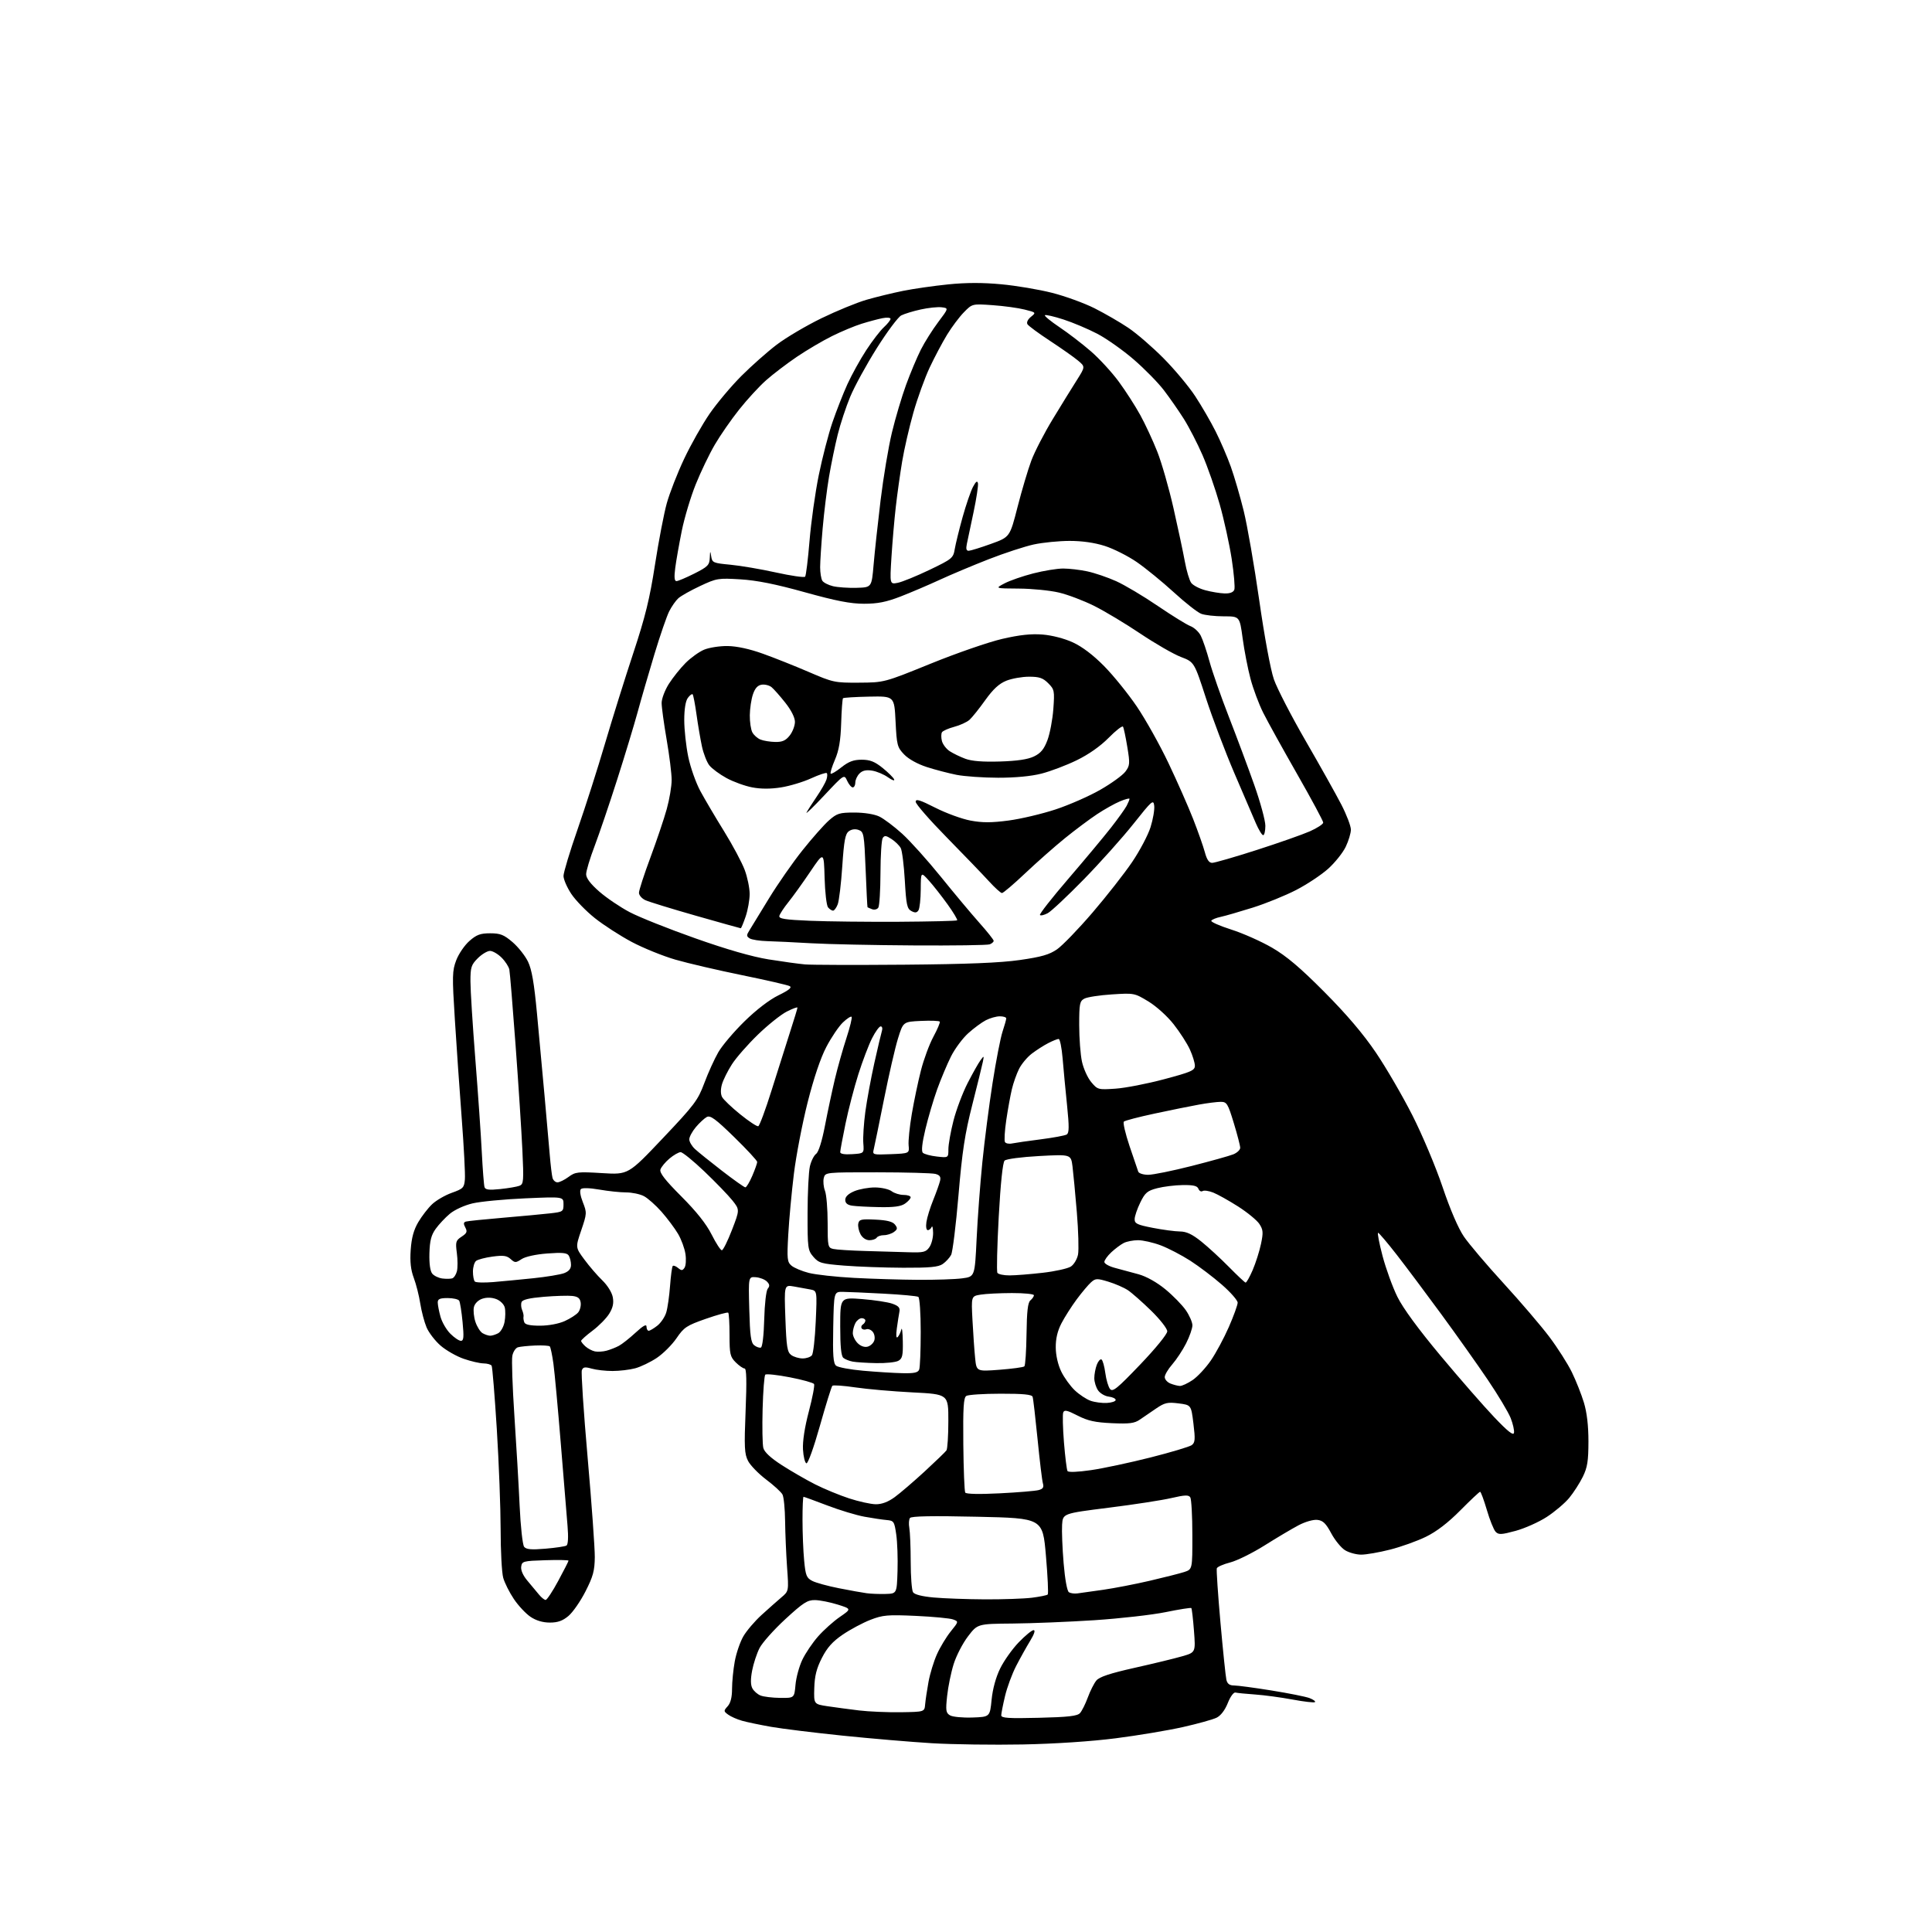 <?xml version="1.0" encoding="UTF-8" standalone="no"?>
<svg 
  version="1.1" 
  xmlns="http://www.w3.org/2000/svg" 
  xmlns:xlink="http://www.w3.org/1999/xlink" 
  xmlns:svg="http://www.w3.org/2000/svg"
  xmlns:rdf="http://www.w3.org/1999/02/22-rdf-syntax-ns#"
  xmlns:cc="http://creativecommons.org/ns#"
  xmlns:dc="http://purl.org/dc/elements/1.1/"
  viewBox="0 0 768 768"
  width="768"
  height="768"
>
<style>svg {background-color: white; }</style>"
<path stroke="none" fill="black" fill-rule="evenodd" d="M406.57,693.45C394.98,693.67 378.75,693.45 370.50,692.96C362.25,692.46 346.27,691.11 335.00,689.95C323.73,688.79 310.90,687.21 306.50,686.44C302.10,685.66 296.90,684.58 294.95,684.02C293.00,683.47 290.53,682.38 289.47,681.60C287.62,680.25 287.61,680.09 289.26,678.26C290.42,676.98 291.00,674.69 291.00,671.35C291.00,668.61 291.48,663.70 292.08,660.43C292.67,657.17 294.21,652.68 295.49,650.47C296.78,648.25 300.04,644.42 302.74,641.97C305.44,639.51 308.98,636.38 310.60,635.00C313.56,632.50 313.56,632.50 312.87,623.00C312.50,617.77 312.15,609.53 312.09,604.68C312.04,599.84 311.57,595.07 311.05,594.09C310.53,593.11 307.61,590.43 304.56,588.14C301.52,585.84 298.28,582.51 297.37,580.75C295.93,577.97 295.80,575.32 296.39,560.77C296.87,548.98 296.75,544.00 295.99,544.00C295.40,544.00 293.80,542.90 292.45,541.55C290.24,539.33 290.00,538.27 290.00,530.71C290.00,526.10 289.77,522.10 289.49,521.82C289.21,521.54 285.20,522.64 280.58,524.25C272.95,526.92 271.89,527.62 268.94,531.94C267.16,534.56 263.63,538.08 261.10,539.78C258.57,541.47 254.70,543.33 252.50,543.92C250.30,544.51 246.25,544.99 243.49,544.99C240.74,545.00 237.00,544.57 235.19,544.05C232.52,543.29 231.78,543.41 231.29,544.69C230.96,545.56 231.99,561.17 233.59,579.38C235.19,597.60 236.47,615.42 236.44,619.00C236.38,624.43 235.77,626.67 232.74,632.61C230.75,636.53 227.70,640.91 225.98,642.36C223.66,644.31 221.73,645.00 218.57,645.00C215.78,645.00 213.11,644.21 210.90,642.72C209.03,641.47 206.05,638.29 204.28,635.65C202.50,633.01 200.59,629.20 200.03,627.18C199.47,625.15 199.01,616.52 199.01,607.99C199.00,599.45 198.32,581.51 197.49,568.12C196.65,554.73 195.73,543.37 195.43,542.88C195.13,542.40 193.67,541.99 192.19,541.97C190.71,541.95 187.17,541.13 184.32,540.14C181.47,539.16 177.35,536.81 175.17,534.93C172.98,533.04 170.47,529.77 169.57,527.67C168.68,525.56 167.55,521.28 167.06,518.17C166.58,515.05 165.42,510.48 164.49,508.00C163.28,504.79 162.93,501.59 163.26,496.82C163.59,492.07 164.46,488.90 166.27,485.82C167.67,483.45 170.14,480.24 171.76,478.71C173.38,477.17 176.91,475.12 179.60,474.16C184.12,472.55 184.52,472.14 184.80,468.80C184.97,466.81 184.41,456.03 183.56,444.84C182.71,433.65 181.47,415.90 180.82,405.40C179.71,387.83 179.76,385.92 181.37,381.69C182.34,379.16 184.69,375.72 186.60,374.05C189.43,371.56 190.95,371.00 194.85,371.00C198.88,371.00 200.29,371.56 203.73,374.50C205.98,376.43 208.75,379.92 209.88,382.25C211.40,385.39 212.33,390.80 213.47,403.00C214.32,412.07 215.67,426.70 216.46,435.50C217.26,444.30 218.19,454.88 218.53,459.00C218.87,463.12 219.37,467.29 219.64,468.25C219.91,469.21 220.80,470.00 221.61,470.00C222.42,470.00 224.39,469.03 226.00,467.85C228.69,465.85 229.68,465.74 239.33,466.33C249.74,466.97 249.74,466.97 263.48,452.47C276.12,439.13 277.43,437.38 279.99,430.51C281.52,426.41 284.02,420.91 285.54,418.28C287.05,415.65 291.74,410.12 295.95,406.00C300.64,401.40 305.87,397.39 309.47,395.64C313.62,393.61 314.92,392.54 313.92,392.00C313.14,391.57 304.62,389.62 295.00,387.65C285.38,385.69 273.45,382.91 268.50,381.48C263.55,380.05 255.74,376.88 251.15,374.45C246.56,372.01 239.96,367.75 236.48,364.98C233.00,362.22 228.77,357.86 227.08,355.31C225.39,352.75 224.00,349.55 224.00,348.20C224.00,346.85 226.52,338.49 229.61,329.63C232.70,320.76 237.61,305.40 240.52,295.50C243.44,285.60 248.50,269.40 251.78,259.50C256.51,245.20 258.28,238.00 260.37,224.46C261.82,215.09 263.93,204.12 265.05,200.08C266.17,196.04 269.27,188.09 271.95,182.41C274.63,176.73 279.21,168.63 282.13,164.40C285.06,160.17 290.72,153.44 294.73,149.43C298.73,145.43 305.04,139.84 308.75,137.02C312.46,134.20 320.45,129.48 326.50,126.53C332.55,123.59 340.65,120.26 344.50,119.15C348.35,118.04 354.88,116.45 359.00,115.62C363.12,114.79 371.18,113.63 376.90,113.05C384.06,112.32 390.65,112.31 398.06,113.01C403.98,113.56 413.06,115.09 418.23,116.41C423.41,117.72 430.98,120.48 435.07,122.53C439.16,124.59 445.20,128.08 448.50,130.30C451.80,132.51 458.11,137.96 462.52,142.41C466.93,146.86 472.61,153.66 475.14,157.53C477.68,161.40 481.33,167.70 483.25,171.53C485.18,175.36 487.88,181.65 489.26,185.50C490.64,189.35 492.94,197.22 494.37,203.00C495.80,208.78 498.58,224.75 500.55,238.50C502.63,253.07 505.07,266.23 506.39,270.05C507.64,273.65 513.33,284.67 519.04,294.55C524.75,304.42 531.13,315.81 533.21,319.85C535.30,323.90 537.00,328.37 537.00,329.79C537.00,331.21 536.06,334.30 534.92,336.66C533.78,339.02 530.65,342.93 527.96,345.35C525.27,347.76 519.57,351.55 515.29,353.76C511.00,355.98 503.23,359.14 498.00,360.79C492.77,362.43 487.04,364.09 485.26,364.47C483.48,364.84 481.79,365.53 481.51,365.99C481.22,366.45 484.79,368.03 489.43,369.51C494.08,370.99 501.39,374.24 505.69,376.74C511.47,380.10 516.88,384.69 526.52,394.39C535.39,403.32 541.92,411.00 546.97,418.46C551.05,424.49 557.59,435.74 561.50,443.46C565.41,451.18 570.79,463.97 573.45,471.87C576.43,480.72 579.68,488.27 581.90,491.53C583.88,494.44 590.99,502.83 597.71,510.16C604.43,517.50 612.60,527.06 615.88,531.41C619.15,535.76 623.18,542.08 624.83,545.46C626.48,548.84 628.64,554.29 629.63,557.56C630.82,561.49 631.43,566.71 631.43,573.00C631.42,580.77 631.02,583.32 629.20,587.03C627.98,589.52 625.55,593.30 623.80,595.43C622.05,597.55 618.01,600.97 614.83,603.03C611.66,605.08 606.10,607.56 602.48,608.54C596.81,610.08 595.71,610.13 594.54,608.91C593.79,608.14 592.22,604.24 591.05,600.25C589.87,596.26 588.67,593.00 588.37,593.00C588.07,593.00 584.54,596.33 580.51,600.39C575.63,605.32 571.08,608.81 566.85,610.88C563.36,612.59 556.94,614.89 552.59,615.99C548.24,617.10 543.06,618.00 541.09,617.99C539.12,617.99 536.23,617.20 534.68,616.24C533.13,615.29 530.65,612.25 529.18,609.50C527.07,605.56 525.90,604.43 523.69,604.18C522.08,603.99 518.87,604.91 516.19,606.32C513.61,607.68 507.56,611.27 502.74,614.30C497.92,617.34 491.75,620.39 489.03,621.09C486.31,621.79 483.91,622.84 483.70,623.43C483.50,624.02 484.15,633.73 485.15,645.00C486.16,656.27 487.22,666.51 487.51,667.75C487.88,669.34 488.77,670.00 490.54,670.00C491.91,670.00 498.61,670.89 505.42,671.99C512.23,673.08 519.03,674.44 520.54,675.01C522.04,675.59 523.03,676.30 522.73,676.61C522.43,676.91 518.43,676.46 513.84,675.60C509.25,674.75 502.55,673.84 498.94,673.59C495.33,673.34 491.81,672.99 491.11,672.81C490.39,672.64 489.06,674.45 488.06,677.00C486.95,679.79 485.27,682.00 483.64,682.80C482.19,683.52 476.16,685.20 470.25,686.53C464.34,687.86 452.33,689.87 443.57,690.99C433.81,692.24 419.49,693.19 406.57,693.45zM386.50,682.74C393.50,682.50 393.50,682.50 394.18,675.66C394.60,671.39 395.87,666.73 397.58,663.25C399.08,660.18 402.40,655.50 404.97,652.84C407.53,650.18 410.19,648.00 410.87,648.00C411.65,648.00 411.13,649.60 409.51,652.25C408.08,654.59 405.57,659.08 403.94,662.24C402.31,665.40 400.32,670.80 399.51,674.24C398.69,677.68 398.02,681.11 398.01,681.86C398.00,682.96 400.84,683.15 412.97,682.85C424.62,682.57 428.24,682.16 429.31,680.99C430.06,680.17 431.46,677.37 432.42,674.77C433.37,672.16 434.91,669.13 435.83,668.02C437.04,666.57 441.25,665.18 451.00,662.99C458.43,661.33 466.93,659.27 469.89,658.41C475.28,656.86 475.28,656.86 474.62,648.24C474.26,643.50 473.78,639.45 473.57,639.23C473.35,639.02 468.75,639.74 463.34,640.85C457.93,641.95 445.18,643.39 435.00,644.06C424.82,644.72 410.22,645.31 402.55,645.38C388.59,645.50 388.59,645.50 384.78,650.50C382.68,653.25 380.12,658.21 379.09,661.52C378.05,664.83 376.89,670.51 376.50,674.16C375.87,679.99 376.01,680.91 377.65,681.88C378.67,682.49 382.65,682.87 386.50,682.74zM358.00,680.64C367.50,680.50 367.50,680.50 367.76,677.50C367.90,675.85 368.50,671.84 369.09,668.60C369.68,665.35 371.19,660.40 372.45,657.60C373.70,654.79 376.17,650.72 377.92,648.54C381.11,644.59 381.11,644.59 378.85,643.75C377.61,643.29 370.95,642.66 364.05,642.34C352.80,641.83 350.93,642.00 346.00,643.91C342.98,645.08 338.04,647.72 335.02,649.77C330.95,652.54 328.82,654.93 326.71,659.06C324.58,663.23 323.83,666.23 323.69,671.03C323.50,677.43 323.50,677.43 329.00,678.26C332.02,678.71 337.65,679.46 341.50,679.93C345.35,680.39 352.77,680.71 358.00,680.64zM310.13,674.94C315.75,675.00 315.75,675.00 316.22,669.75C316.47,666.86 317.70,662.38 318.94,659.78C320.17,657.19 322.99,653.02 325.20,650.51C327.41,648.00 331.30,644.51 333.85,642.76C338.49,639.57 338.49,639.57 332.99,637.84C329.97,636.90 325.92,636.09 323.99,636.06C320.97,636.01 319.32,637.07 312.20,643.62C307.65,647.81 303.03,652.99 301.93,655.13C300.84,657.28 299.51,661.31 298.98,664.10C298.33,667.53 298.36,669.81 299.08,671.14C299.66,672.23 301.11,673.51 302.32,673.99C303.52,674.48 307.03,674.90 310.13,674.94zM216.90,636.00C217.41,636.00 219.67,632.59 221.91,628.42C224.16,624.26 226.00,620.64 226.00,620.39C226.00,620.13 221.84,620.05 216.75,620.21C207.98,620.49 207.48,620.62 207.18,622.78C206.98,624.19 207.94,626.35 209.68,628.39C211.23,630.22 213.28,632.68 214.24,633.86C215.20,635.04 216.40,636.00 216.90,636.00zM391.50,635.77C398.65,635.80 407.07,635.51 410.22,635.12C413.36,634.72 416.18,634.15 416.49,633.84C416.80,633.53 416.48,626.58 415.77,618.39C414.49,603.50 414.49,603.50 388.50,602.93C370.50,602.53 362.26,602.68 361.72,603.43C361.30,604.02 361.18,605.79 361.47,607.38C361.76,608.96 362.01,615.03 362.02,620.88C362.02,626.72 362.44,632.14 362.94,632.93C363.51,633.84 366.51,634.61 371.17,635.03C375.20,635.40 384.35,635.73 391.50,635.77zM352.00,633.62C356.50,633.50 356.50,633.50 356.78,624.50C356.94,619.55 356.71,613.02 356.27,610.00C355.53,604.82 355.31,604.49 352.49,604.24C350.85,604.10 346.87,603.51 343.65,602.92C340.44,602.34 333.76,600.32 328.82,598.43C323.87,596.54 319.64,595.00 319.41,595.00C319.19,595.00 319.00,599.16 319.01,604.25C319.01,609.34 319.30,616.56 319.66,620.30C320.22,626.30 320.60,627.26 322.90,628.44C324.33,629.18 329.10,630.49 333.50,631.35C337.90,632.22 342.85,633.11 344.50,633.33C346.15,633.56 349.52,633.69 352.00,633.62zM428.31,633.40C429.52,633.24 434.10,632.60 438.50,631.97C442.90,631.34 451.23,629.73 457.00,628.39C462.77,627.05 468.96,625.48 470.75,624.90C474.00,623.84 474.00,623.84 473.98,610.17C473.98,602.65 473.60,595.93 473.16,595.22C472.51,594.20 471.03,594.25 465.63,595.50C461.94,596.36 450.73,598.09 440.71,599.34C422.50,601.63 422.50,601.63 422.20,606.12C422.04,608.58 422.31,615.46 422.81,621.41C423.35,627.85 424.20,632.51 424.92,632.95C425.59,633.36 427.11,633.57 428.31,633.40zM216.81,615.63C220.86,615.29 224.63,614.73 225.19,614.38C225.82,613.99 225.98,611.05 225.61,606.63C225.28,602.71 224.08,588.02 222.94,574.00C221.80,559.98 220.48,545.64 220.00,542.14C219.52,538.65 218.86,535.53 218.55,535.22C218.23,534.90 215.62,534.74 212.74,534.86C209.86,534.98 206.77,535.30 205.87,535.57C204.97,535.84 203.98,537.36 203.66,538.95C203.34,540.54 203.71,551.21 204.47,562.67C205.24,574.13 206.18,590.25 206.56,598.50C206.94,606.86 207.74,614.11 208.35,614.88C209.20,615.93 211.18,616.11 216.81,615.63zM348.10,597.96C350.52,597.99 352.98,597.07 355.61,595.17C357.76,593.61 363.11,589.02 367.51,584.98C371.90,580.93 375.83,577.14 376.23,576.56C376.64,575.98 376.98,570.71 376.98,564.86C377.00,554.22 377.00,554.22 362.75,553.50C354.91,553.10 344.68,552.21 340.00,551.51C335.32,550.82 331.22,550.53 330.87,550.87C330.52,551.22 328.30,558.37 325.93,566.77C323.48,575.46 321.16,581.89 320.56,581.69C319.98,581.50 319.36,579.03 319.20,576.20C319.01,572.95 319.87,567.36 321.53,561.06C322.98,555.57 323.91,550.67 323.60,550.17C323.29,549.67 318.97,548.46 313.98,547.50C309.00,546.53 304.61,546.06 304.21,546.45C303.82,546.84 303.34,552.99 303.15,560.11C302.96,567.23 303.08,574.19 303.43,575.57C303.85,577.23 306.32,579.53 310.78,582.41C314.48,584.79 320.43,588.23 324.00,590.04C327.57,591.85 333.65,594.36 337.50,595.62C341.35,596.88 346.12,597.93 348.10,597.96zM397.40,593.62C404.60,593.26 411.55,592.68 412.83,592.34C414.63,591.87 415.02,591.24 414.56,589.61C414.23,588.45 413.28,580.52 412.44,572.00C411.59,563.48 410.72,555.94 410.48,555.25C410.18,554.34 406.73,554.00 397.78,554.02C391.03,554.02 384.88,554.42 384.13,554.90C383.03,555.59 382.79,559.50 382.93,574.07C383.03,584.13 383.38,592.80 383.70,593.33C384.07,593.92 389.34,594.03 397.40,593.62zM433.71,584.40C438.55,583.70 449.17,581.43 457.32,579.37C465.46,577.31 472.85,575.10 473.72,574.46C475.08,573.47 475.18,572.21 474.41,565.90C473.50,558.50 473.50,558.50 468.50,557.87C464.16,557.32 462.99,557.58 459.62,559.87C457.48,561.32 454.56,563.31 453.12,564.31C450.96,565.80 448.99,566.05 442.00,565.74C435.27,565.43 432.43,564.80 428.34,562.71C424.20,560.58 423.08,560.34 422.65,561.48C422.35,562.25 422.48,567.60 422.94,573.36C423.41,579.13 424.04,584.25 424.35,584.76C424.70,585.32 428.43,585.17 433.71,584.40zM601.83,569.57C602.02,568.64 601.42,566.00 600.51,563.69C599.60,561.39 595.51,554.55 591.42,548.50C587.33,542.45 579.04,530.75 572.99,522.50C566.95,514.25 558.96,503.59 555.25,498.81C551.54,494.04 548.19,490.10 547.82,490.06C547.45,490.03 548.24,494.16 549.58,499.25C550.93,504.34 553.58,511.65 555.48,515.50C557.71,520.02 563.80,528.33 572.71,539.00C580.29,548.08 589.87,559.04 594.00,563.38C599.41,569.06 601.59,570.78 601.83,569.57zM440.00,557.69C441.93,557.59 443.50,557.05 443.50,556.50C443.50,555.95 442.27,555.36 440.76,555.18C439.25,555.01 437.34,553.90 436.51,552.71C435.68,551.53 435.00,549.33 435.00,547.84C435.00,546.35 435.45,543.95 436.00,542.50C436.55,541.06 437.39,540.12 437.87,540.42C438.34,540.71 439.03,543.14 439.38,545.80C439.73,548.47 440.58,551.33 441.26,552.16C442.32,553.44 444.08,552.01 453.25,542.42C459.40,535.99 464.00,530.34 464.00,529.22C464.00,528.14 461.14,524.48 457.60,521.02C454.07,517.58 449.91,513.91 448.35,512.87C446.78,511.83 443.28,510.31 440.58,509.49C436.05,508.12 435.49,508.15 433.69,509.75C432.62,510.71 430.05,513.76 428.00,516.52C425.95,519.29 423.23,523.56 421.95,526.02C420.37,529.07 419.64,532.15 419.68,535.65C419.70,538.77 420.56,542.52 421.85,545.19C423.02,547.61 425.45,550.97 427.24,552.67C429.03,554.37 431.85,556.23 433.50,556.82C435.15,557.41 438.07,557.80 440.00,557.69zM469.02,550.94C469.85,550.97 472.13,549.91 474.09,548.59C476.04,547.26 479.29,543.77 481.32,540.83C483.34,537.89 486.57,531.89 488.49,527.49C490.41,523.10 491.98,518.75 491.99,517.83C491.99,516.92 489.19,513.71 485.75,510.71C482.31,507.70 476.64,503.40 473.15,501.15C469.65,498.91 464.35,496.15 461.36,495.03C458.37,493.91 454.34,493.00 452.40,493.00C450.46,493.00 447.89,493.50 446.68,494.12C445.48,494.74 443.26,496.40 441.75,497.81C440.24,499.22 439.00,500.95 439.00,501.65C439.00,502.35 440.91,503.41 443.25,504.02C445.59,504.62 449.81,505.76 452.62,506.55C455.75,507.42 459.89,509.75 463.26,512.52C466.28,515.01 469.94,518.75 471.38,520.83C472.82,522.91 474.00,525.61 474.00,526.84C474.00,528.06 472.88,531.28 471.50,534.00C470.13,536.71 467.65,540.46 466.00,542.35C464.35,544.23 463.00,546.51 463.00,547.41C463.00,548.32 464.01,549.47 465.25,549.97C466.49,550.47 468.18,550.90 469.02,550.94zM358.64,545.86C363.41,545.97 364.92,545.65 365.39,544.42C365.73,543.55 366.00,536.82 366.00,529.48C366.00,522.01 365.58,515.86 365.04,515.52C364.51,515.20 358.32,514.62 351.29,514.25C344.26,513.87 336.93,513.55 335.00,513.53C331.50,513.50 331.50,513.50 331.22,527.61C331.00,538.80 331.24,541.95 332.36,542.89C333.14,543.53 337.99,544.44 343.14,544.89C348.29,545.35 355.26,545.79 358.64,545.86zM397.33,544.50C402.38,544.11 406.82,543.51 407.20,543.15C407.59,542.79 407.97,537.00 408.06,530.28C408.18,521.22 408.58,517.77 409.61,516.91C410.37,516.27 411.00,515.36 411.00,514.88C411.00,514.39 407.06,514.00 402.25,514.01C397.44,514.02 391.83,514.30 389.79,514.64C386.07,515.25 386.07,515.25 386.58,524.88C386.86,530.17 387.33,536.91 387.63,539.85C388.17,545.20 388.17,545.20 397.33,544.50zM348.32,541.86C344.57,541.79 340.38,541.52 339.00,541.27C337.62,541.02 335.94,540.35 335.25,539.78C334.38,539.07 334.00,535.24 334.00,527.24C334.00,515.72 334.00,515.72 342.75,516.41C347.56,516.79 352.95,517.61 354.72,518.24C357.20,519.12 357.85,519.86 357.53,521.44C357.31,522.57 356.85,525.52 356.51,528.00C356.12,530.87 356.24,532.14 356.85,531.50C357.38,530.95 358.02,529.60 358.29,528.50C358.55,527.40 358.82,529.52 358.88,533.21C358.98,538.90 358.70,540.09 357.07,540.96C356.00,541.53 352.06,541.94 348.32,541.86zM319.07,540.00C320.55,540.00 322.20,539.44 322.75,538.75C323.29,538.06 323.98,532.01 324.27,525.31C324.81,513.12 324.81,513.12 322.15,512.59C320.69,512.30 317.75,511.77 315.61,511.40C311.72,510.73 311.72,510.73 312.20,524.01C312.62,535.44 312.94,537.48 314.53,538.65C315.55,539.39 317.59,540.00 319.07,540.00zM241.11,536.92C242.55,536.53 244.75,535.67 246.00,535.00C247.26,534.33 250.25,531.97 252.64,529.76C255.69,526.95 257.00,526.23 257.00,527.37C257.00,528.27 257.39,529.00 257.87,529.00C258.34,529.00 259.88,528.09 261.29,526.98C262.70,525.88 264.30,523.51 264.84,521.73C265.38,519.96 266.06,515.18 266.36,511.13C266.66,507.08 267.14,503.53 267.43,503.24C267.72,502.95 268.67,503.31 269.55,504.04C270.89,505.15 271.31,505.14 272.11,503.94C272.64,503.15 272.81,500.70 272.48,498.50C272.16,496.30 270.84,492.70 269.55,490.50C268.26,488.30 265.30,484.35 262.99,481.72C260.67,479.09 257.49,476.27 255.94,475.47C254.38,474.66 251.20,474.00 248.88,474.00C246.56,474.00 241.78,473.50 238.25,472.88C234.37,472.21 231.47,472.13 230.92,472.68C230.36,473.24 230.67,475.30 231.69,477.90C233.33,482.07 233.31,482.41 231.06,489.04C228.73,495.87 228.73,495.87 232.29,500.68C234.24,503.33 237.45,507.05 239.41,508.94C241.46,510.91 243.24,513.76 243.59,515.65C244.04,518.01 243.64,519.85 242.17,522.23C241.04,524.05 238.07,527.07 235.56,528.95C233.05,530.83 231.00,532.67 231.00,533.03C231.00,533.39 231.79,534.39 232.75,535.24C233.71,536.10 235.40,536.98 236.50,537.21C237.60,537.43 239.67,537.31 241.11,536.92zM302.46,535.68C303.07,535.48 303.62,530.86 303.79,524.48C303.95,518.32 304.56,513.03 305.20,512.26C306.05,511.23 305.96,510.54 304.84,509.41C304.02,508.59 302.04,507.83 300.43,507.71C297.50,507.50 297.50,507.50 297.85,520.50C298.13,530.99 298.50,533.74 299.81,534.76C300.69,535.46 301.89,535.87 302.46,535.68zM344.89,535.32C346.02,535.02 347.21,533.91 347.55,532.84C347.89,531.78 347.61,530.23 346.92,529.41C346.24,528.58 345.09,528.13 344.37,528.41C343.65,528.69 342.82,528.51 342.52,528.03C342.21,527.54 342.42,526.86 342.98,526.51C343.54,526.16 344.00,525.46 344.00,524.94C344.00,524.42 343.34,524.00 342.54,524.00C341.73,524.00 340.60,524.87 340.04,525.93C339.47,527.00 339.00,528.80 339.00,529.93C339.00,531.07 339.87,532.87 340.93,533.93C342.11,535.11 343.64,535.64 344.89,535.32zM183.22,533.00C184.33,533.00 184.46,531.55 183.88,525.54C183.49,521.44 182.88,517.62 182.53,517.04C182.17,516.47 180.11,516.00 177.94,516.00C174.85,516.00 174.00,516.38 174.01,517.75C174.01,518.71 174.50,521.26 175.10,523.42C175.70,525.58 177.46,528.62 179.02,530.17C180.57,531.73 182.46,533.00 183.22,533.00zM194.82,530.97C195.54,530.99 196.98,530.54 198.02,529.99C199.06,529.43 200.21,527.41 200.57,525.49C200.93,523.58 200.96,520.99 200.65,519.74C200.33,518.47 198.84,517.00 197.27,516.41C195.48,515.73 193.47,515.68 191.73,516.26C190.12,516.79 188.75,518.14 188.40,519.53C188.08,520.83 188.34,523.49 188.98,525.44C189.62,527.39 190.90,529.42 191.83,529.96C192.75,530.50 194.09,530.95 194.82,530.97zM214.72,526.98C218.13,526.97 222.14,526.21 224.50,525.14C226.70,524.14 229.10,522.60 229.83,521.71C230.56,520.83 231.01,519.07 230.83,517.81C230.58,516.08 229.74,515.41 227.50,515.16C225.85,514.97 220.76,515.12 216.18,515.50C210.46,515.98 207.70,516.63 207.33,517.60C207.03,518.37 207.13,519.79 207.55,520.75C207.97,521.71 208.22,522.90 208.11,523.40C207.99,523.89 208.13,524.91 208.42,525.65C208.77,526.57 210.77,526.99 214.72,526.98zM196.00,509.65C199.57,509.35 206.78,508.66 212.00,508.12C217.22,507.58 222.74,506.67 224.25,506.10C226.15,505.37 227.00,504.34 226.98,502.77C226.98,501.52 226.57,499.87 226.08,499.10C225.39,498.01 223.49,497.83 217.53,498.28C212.98,498.62 208.85,499.53 207.35,500.51C205.01,502.04 204.70,502.04 202.97,500.48C201.48,499.13 200.08,498.94 195.81,499.51C192.89,499.90 189.94,500.68 189.25,501.23C188.56,501.79 188.00,503.69 188.00,505.46C188.00,507.22 188.34,509.01 188.75,509.43C189.16,509.85 192.43,509.94 196.00,509.65zM495.13,509.85C495.47,509.93 496.74,507.70 497.95,504.89C499.16,502.07 500.65,497.40 501.26,494.49C502.22,489.93 502.13,488.85 500.62,486.54C499.66,485.08 495.86,481.96 492.19,479.61C488.51,477.27 484.06,474.78 482.31,474.08C480.56,473.38 478.64,473.10 478.05,473.47C477.47,473.83 476.72,473.42 476.39,472.56C475.93,471.39 474.39,471.02 470.14,471.08C467.04,471.12 462.48,471.69 460.00,472.33C456.10,473.34 455.20,474.10 453.29,478.00C452.08,480.48 451.06,483.44 451.04,484.59C451.01,486.40 451.99,486.87 458.25,488.09C462.24,488.87 467.09,489.51 469.04,489.53C471.65,489.55 473.90,490.61 477.54,493.53C480.26,495.71 485.19,500.25 488.49,503.60C491.80,506.96 494.78,509.77 495.13,509.85zM179.76,508.17C180.45,507.96 181.29,506.68 181.63,505.34C181.97,503.99 181.96,500.72 181.60,498.07C181.02,493.67 181.19,493.11 183.50,491.59C185.60,490.21 185.85,489.60 184.97,487.95C184.18,486.47 184.24,485.88 185.21,485.59C185.92,485.38 192.57,484.70 200.00,484.07C207.43,483.44 215.86,482.65 218.75,482.32C223.79,481.75 224.00,481.60 224.00,478.71C224.00,475.69 224.00,475.69 208.75,476.36C200.36,476.73 190.94,477.63 187.82,478.37C184.62,479.12 180.69,480.92 178.82,482.49C176.99,484.02 174.46,486.72 173.19,488.49C171.41,490.97 170.84,493.22 170.70,498.22C170.59,502.36 171.00,505.29 171.83,506.30C172.56,507.17 174.35,508.03 175.82,508.22C177.30,508.41 179.07,508.38 179.76,508.17zM365.00,508.75C371.88,508.79 379.75,508.53 382.50,508.16C387.50,507.50 387.50,507.50 388.22,492.50C388.61,484.25 389.64,470.52 390.50,462.00C391.36,453.48 393.18,439.30 394.56,430.50C395.93,421.70 397.72,412.51 398.53,410.07C399.34,407.64 400.00,405.27 400.00,404.82C400.00,404.37 398.85,404.00 397.45,404.00C396.05,404.00 393.55,404.70 391.89,405.56C390.24,406.41 387.07,408.75 384.86,410.75C382.65,412.74 379.58,416.88 378.04,419.94C376.51,423.00 374.04,428.88 372.55,433.00C371.07,437.12 368.96,444.27 367.86,448.88C366.55,454.36 366.20,457.60 366.84,458.24C367.38,458.78 369.89,459.46 372.41,459.74C377.00,460.26 377.00,460.26 377.00,456.82C377.00,454.93 377.91,449.80 379.03,445.44C380.15,441.07 382.69,434.35 384.67,430.50C386.65,426.65 388.93,422.60 389.74,421.50C391.16,419.57 391.19,419.58 390.72,422.00C390.45,423.38 388.57,431.02 386.54,439.00C383.54,450.77 382.50,457.57 381.01,475.16C380.00,487.07 378.68,497.73 378.08,498.85C377.48,499.98 375.99,501.60 374.77,502.45C373.02,503.67 369.69,503.99 359.03,503.95C351.59,503.92 341.04,503.54 335.58,503.10C326.52,502.37 325.46,502.07 323.33,499.60C321.12,497.02 321.00,496.16 321.02,482.19C321.04,474.11 321.45,465.78 321.94,463.67C322.42,461.57 323.54,459.32 324.42,458.67C325.40,457.95 326.75,453.67 327.93,447.50C328.99,442.00 330.76,433.68 331.87,429.00C332.98,424.32 335.06,416.95 336.48,412.62C337.90,408.28 338.82,404.49 338.52,404.19C338.22,403.89 336.66,404.91 335.04,406.46C333.43,408.01 330.48,412.36 328.51,416.12C326.20,420.50 323.52,428.46 321.04,438.23C318.92,446.63 316.45,459.45 315.57,466.72C314.68,473.98 313.68,484.78 313.35,490.72C312.80,500.47 312.92,501.65 314.62,503.11C315.65,503.99 318.75,505.30 321.50,506.00C324.25,506.71 332.35,507.60 339.50,507.98C346.65,508.36 358.12,508.71 365.00,508.75zM401.31,506.99C403.61,506.99 409.54,506.52 414.48,505.95C419.42,505.39 424.46,504.27 425.69,503.47C426.91,502.67 428.19,500.51 428.54,498.66C428.88,496.81 428.67,489.27 428.06,481.90C427.45,474.53 426.67,466.33 426.34,463.68C425.72,458.86 425.72,458.86 413.11,459.54C405.96,459.93 400.00,460.72 399.34,461.36C398.61,462.08 397.74,470.39 397.01,483.72C396.37,495.40 396.14,505.41 396.48,505.97C396.83,506.54 399.00,507.00 401.31,506.99zM361.19,497.79C367.11,497.98 368.07,497.74 369.44,495.78C370.30,494.56 370.96,491.97 370.92,490.03C370.88,488.09 370.62,487.06 370.34,487.75C370.06,488.44 369.37,489.00 368.81,489.00C368.22,489.00 367.99,487.62 368.27,485.75C368.53,483.96 369.75,480.02 370.98,477.00C372.20,473.98 373.42,470.55 373.69,469.39C374.06,467.81 373.60,467.12 371.84,466.65C370.55,466.31 360.17,466.02 348.77,466.01C328.04,466.00 328.04,466.00 327.46,468.29C327.15,469.55 327.36,471.83 327.94,473.35C328.53,474.88 329.00,480.59 329.00,486.05C329.00,495.51 329.10,495.99 331.25,496.48C332.49,496.77 338.23,497.13 344.00,497.29C349.77,497.45 357.51,497.67 361.19,497.79zM286.94,497.00C287.44,497.00 289.25,493.37 290.96,488.94C294.07,480.88 294.07,480.88 291.14,477.19C289.52,475.16 284.55,470.01 280.09,465.75C275.63,461.49 271.34,458.00 270.56,458.00C269.79,458.00 267.79,459.14 266.13,460.54C264.47,461.94 262.85,463.90 262.53,464.89C262.12,466.21 264.34,469.07 270.85,475.60C276.85,481.61 280.76,486.53 282.88,490.75C284.61,494.19 286.44,497.00 286.94,497.00zM345.61,493.00C344.24,493.00 342.83,492.06 342.07,490.63C341.37,489.33 340.97,487.42 341.18,486.38C341.52,484.73 342.36,484.54 348.03,484.82C352.62,485.04 354.87,485.62 355.78,486.81C356.86,488.20 356.78,488.69 355.34,489.74C354.39,490.43 352.61,491.00 351.37,491.00C350.13,491.00 348.84,491.45 348.50,492.00C348.16,492.55 346.86,493.00 345.61,493.00zM349.53,479.85C345.11,479.77 340.26,479.51 338.75,479.28C336.85,479.00 336.00,478.27 336.00,476.95C336.00,475.69 337.24,474.51 339.62,473.51C341.61,472.68 345.33,472.01 347.87,472.03C350.42,472.05 353.37,472.72 354.44,473.53C355.51,474.34 357.65,475.00 359.19,475.00C360.74,475.00 362.00,475.42 362.00,475.94C362.00,476.46 361.00,477.59 359.78,478.44C358.16,479.58 355.37,479.96 349.53,479.85zM198.86,472.67C202.05,472.34 205.48,471.75 206.48,471.37C208.15,470.73 208.24,469.62 207.65,457.09C207.30,449.61 206.09,430.90 204.95,415.50C203.82,400.10 202.70,386.56 202.47,385.41C202.23,384.26 200.85,382.12 199.38,380.66C197.92,379.20 195.85,378.00 194.79,378.00C193.72,378.00 191.53,379.32 189.92,380.92C187.31,383.54 187.00,384.51 187.01,390.17C187.01,393.65 187.89,407.52 188.95,421.00C190.02,434.48 191.18,451.12 191.52,458.00C191.87,464.88 192.36,471.13 192.60,471.89C192.94,472.96 194.37,473.14 198.86,472.67zM296.29,471.99C296.72,471.99 297.96,469.94 299.04,467.42C300.12,464.90 301.00,462.41 301.00,461.89C301.00,461.37 296.88,456.92 291.85,452.01C284.43,444.78 282.37,443.27 280.96,444.02C280.00,444.54 278.04,446.35 276.61,448.05C275.17,449.76 274.00,451.94 274.00,452.90C274.00,453.86 275.01,455.60 276.25,456.75C277.49,457.90 282.32,461.80 287.00,465.41C291.68,469.02 295.85,471.98 296.29,471.99zM456.43,467.00C458.34,467.00 466.12,465.42 473.71,463.49C481.29,461.56 488.74,459.48 490.25,458.87C491.76,458.26 493.00,457.09 493.00,456.27C493.00,455.46 491.85,451.01 490.44,446.39C488.08,438.65 487.68,438.00 485.25,438.00C483.80,438.00 479.89,438.49 476.56,439.10C473.23,439.70 465.32,441.30 459.00,442.66C452.68,444.01 447.16,445.45 446.75,445.86C446.33,446.27 447.35,450.63 449.00,455.55C450.66,460.47 452.22,465.06 452.47,465.75C452.73,466.44 454.51,467.00 456.43,467.00zM338.75,458.80C343.50,458.50 343.50,458.50 343.18,454.41C343.00,452.17 343.37,446.54 343.99,441.91C344.62,437.29 346.23,428.55 347.58,422.50C348.93,416.45 350.29,410.71 350.59,409.75C350.89,408.79 350.66,408.00 350.08,408.00C349.51,408.00 347.95,410.14 346.64,412.75C345.32,415.36 342.88,421.77 341.22,427.00C339.56,432.23 337.25,441.09 336.10,446.69C334.94,452.30 334.00,457.39 334.00,458.00C334.00,458.70 335.75,459.00 338.75,458.80zM354.13,458.80C361.50,458.50 361.50,458.50 361.19,455.29C361.02,453.52 361.59,447.89 362.46,442.79C363.33,437.68 364.96,429.90 366.09,425.50C367.21,421.10 369.44,415.08 371.04,412.12C372.64,409.16 373.78,406.46 373.57,406.12C373.37,405.78 370.01,405.65 366.11,405.83C359.03,406.16 359.03,406.16 356.96,412.83C355.82,416.50 353.32,427.38 351.40,437.00C349.48,446.62 347.65,455.53 347.34,456.80C346.77,459.05 346.88,459.09 354.13,458.80zM402.31,454.54C403.52,454.29 408.62,453.55 413.65,452.91C418.68,452.27 423.36,451.40 424.04,450.98C425.02,450.37 425.04,447.90 424.17,439.35C423.55,433.38 422.76,425.01 422.41,420.75C422.05,416.49 421.35,413.00 420.83,413.00C420.32,413.00 418.46,413.74 416.70,414.65C414.94,415.55 412.01,417.43 410.18,418.82C408.36,420.20 406.06,422.95 405.08,424.92C404.10,426.89 402.81,430.52 402.23,433.00C401.64,435.48 400.64,440.98 400.01,445.24C399.38,449.49 399.15,453.43 399.49,453.99C399.84,454.55 401.11,454.80 402.31,454.54zM301.42,447.69C301.93,447.52 304.31,441.11 306.71,433.44C309.11,425.77 312.40,415.37 314.03,410.32C315.66,405.27 317.00,400.88 317.00,400.55C317.00,400.23 315.09,400.93 312.75,402.12C310.41,403.31 305.23,407.45 301.24,411.32C297.25,415.19 292.61,420.48 290.95,423.08C289.28,425.68 287.50,429.26 286.99,431.03C286.41,433.07 286.43,434.93 287.05,436.10C287.59,437.11 290.84,440.21 294.26,442.97C297.68,445.74 300.90,447.87 301.42,447.69zM443.44,432.76C447.32,432.50 456.01,430.81 462.75,429.01C473.56,426.13 475.00,425.49 474.98,423.62C474.97,422.45 474.08,419.56 473.00,417.20C471.93,414.83 469.03,410.32 466.56,407.18C464.01,403.93 459.66,400.01 456.50,398.09C450.99,394.75 450.81,394.72 442.02,395.29C437.13,395.60 432.20,396.36 431.06,396.97C429.20,397.96 429.00,399.00 429.00,407.49C429.00,412.66 429.49,419.19 430.09,421.98C430.69,424.77 432.35,428.45 433.78,430.15C436.32,433.17 436.53,433.23 443.44,432.76zM359.50,383.48C384.55,383.27 397.60,382.74 405.40,381.62C414.00,380.39 417.13,379.49 420.20,377.36C422.33,375.88 428.68,369.31 434.29,362.77C439.91,356.22 446.99,347.18 450.04,342.68C453.08,338.18 456.38,331.94 457.36,328.81C458.34,325.69 459.00,321.86 458.82,320.31C458.52,317.70 457.95,318.19 450.56,327.50C446.19,333.00 437.30,342.94 430.81,349.58C424.31,356.23 417.87,362.27 416.50,363.00C415.13,363.74 413.73,364.07 413.40,363.74C413.07,363.41 418.15,356.92 424.69,349.32C431.22,341.72 438.85,332.57 441.64,329.00C444.43,325.43 447.23,321.52 447.86,320.32C448.49,319.11 449.00,317.87 449.00,317.55C449.00,317.23 447.31,317.67 445.25,318.53C443.19,319.38 439.08,321.68 436.13,323.63C433.17,325.59 427.40,329.90 423.30,333.22C419.21,336.54 412.12,342.80 407.54,347.13C402.97,351.46 398.81,355.00 398.30,355.00C397.79,355.00 395.44,352.86 393.06,350.25C390.68,347.64 383.17,339.84 376.37,332.91C369.57,325.99 364.00,319.61 364.00,318.72C364.00,317.46 365.63,317.95 371.82,321.09C376.11,323.27 382.42,325.57 385.83,326.20C390.54,327.08 394.16,327.07 400.94,326.17C405.84,325.52 414.25,323.53 419.64,321.75C425.02,319.97 433.02,316.46 437.40,313.94C441.79,311.43 446.26,308.19 447.35,306.74C449.16,304.31 449.22,303.56 448.12,296.90C447.47,292.94 446.70,289.32 446.41,288.86C446.13,288.40 443.56,290.39 440.70,293.30C437.40,296.64 432.76,299.91 428.00,302.22C423.88,304.23 417.58,306.61 414.01,307.52C409.91,308.57 403.56,309.17 396.76,309.16C390.84,309.15 383.41,308.63 380.25,308.01C377.09,307.38 371.76,305.99 368.41,304.91C364.74,303.72 361.16,301.74 359.41,299.91C356.68,297.06 356.47,296.24 356.00,286.79C355.50,276.72 355.50,276.72 345.52,276.92C340.03,277.03 335.35,277.32 335.11,277.56C334.87,277.79 334.54,282.26 334.38,287.47C334.15,294.48 333.50,298.28 331.90,302.01C330.71,304.79 329.94,307.28 330.21,307.54C330.48,307.81 332.40,306.67 334.48,305.01C337.36,302.73 339.30,302.00 342.53,302.00C345.83,302.00 347.69,302.73 350.83,305.25C353.05,307.04 355.12,309.09 355.43,309.81C355.73,310.54 354.64,310.17 353.00,309.00C351.36,307.83 348.52,306.63 346.68,306.34C344.34,305.96 342.85,306.29 341.67,307.47C340.75,308.39 340.00,310.01 340.00,311.07C340.00,312.13 339.54,313.00 338.98,313.00C338.42,313.00 337.42,311.82 336.76,310.38C335.57,307.75 335.57,307.75 327.70,316.13C323.38,320.73 320.19,323.82 320.61,323.00C321.03,322.18 322.84,319.35 324.63,316.72C326.42,314.10 328.17,311.03 328.53,309.90C328.89,308.77 328.95,307.61 328.66,307.32C328.37,307.03 325.57,307.97 322.44,309.40C319.32,310.83 313.95,312.45 310.51,313.00C306.36,313.66 302.49,313.66 299.03,313.00C296.15,312.46 291.55,310.79 288.81,309.30C286.06,307.80 282.99,305.53 281.98,304.25C280.97,302.97 279.65,299.57 279.03,296.71C278.42,293.84 277.44,288.12 276.87,284.00C276.30,279.88 275.60,276.28 275.33,276.00C275.06,275.73 274.20,276.38 273.42,277.44C272.52,278.67 272.00,281.90 272.00,286.23C272.00,290.00 272.71,296.55 273.58,300.79C274.45,305.03 276.63,311.20 278.42,314.50C280.21,317.80 284.45,325.00 287.86,330.49C291.26,335.99 294.93,342.87 296.02,345.78C297.11,348.69 298.00,353.00 298.00,355.36C298.00,357.72 297.28,361.75 296.41,364.32C295.53,366.89 294.66,369.00 294.46,369.00C294.27,369.00 286.24,366.75 276.62,364.01C266.99,361.26 257.97,358.49 256.56,357.84C255.15,357.20 254.00,355.87 254.00,354.89C254.00,353.90 256.04,347.61 258.54,340.90C261.03,334.19 263.96,325.52 265.04,321.62C266.12,317.73 267.00,312.51 266.99,310.02C266.99,307.53 266.09,300.32 265.00,294.00C263.91,287.68 263.01,281.13 263.01,279.45C263.00,277.77 264.30,274.35 265.88,271.85C267.47,269.35 270.46,265.61 272.53,263.54C274.60,261.47 277.91,259.09 279.89,258.26C281.88,257.43 286.08,256.77 289.23,256.81C292.89,256.86 297.94,257.95 303.23,259.85C307.78,261.47 316.00,264.75 321.50,267.12C331.14,271.28 331.86,271.44 341.50,271.37C351.50,271.31 351.50,271.31 370.07,263.77C380.28,259.62 393.01,255.22 398.36,253.98C405.32,252.37 409.89,251.88 414.43,252.24C418.20,252.54 423.10,253.81 426.48,255.36C430.16,257.05 434.55,260.37 438.86,264.74C442.54,268.46 448.40,275.70 451.89,280.83C455.37,285.97 461.04,296.09 464.48,303.33C467.93,310.58 472.33,320.55 474.27,325.50C476.21,330.45 478.31,336.41 478.94,338.75C479.73,341.72 480.61,343.00 481.85,343.00C482.82,343.00 490.76,340.71 499.48,337.91C508.20,335.11 517.74,331.76 520.67,330.47C523.60,329.17 526.00,327.60 526.00,326.99C526.00,326.37 521.33,317.68 515.62,307.68C509.91,297.68 503.83,286.71 502.13,283.30C500.42,279.89 498.15,273.81 497.09,269.80C496.02,265.78 494.62,258.56 493.97,253.75C492.79,245.00 492.79,245.00 486.46,245.00C482.98,245.00 478.94,244.55 477.49,243.99C476.03,243.44 471.13,239.59 466.59,235.43C462.05,231.28 455.45,225.89 451.92,223.45C448.39,221.02 442.64,218.12 439.14,217.01C435.04,215.71 430.08,215.01 425.14,215.02C420.94,215.03 414.57,215.66 411.00,216.42C407.43,217.19 399.32,219.84 393.00,222.31C386.68,224.78 377.90,228.47 373.50,230.51C369.10,232.54 362.14,235.51 358.02,237.11C352.30,239.32 348.89,240.00 343.46,240.00C338.11,240.00 332.35,238.88 319.94,235.43C308.32,232.19 300.81,230.69 294.33,230.30C285.55,229.76 284.87,229.87 278.35,232.93C274.60,234.68 270.69,236.88 269.66,237.81C268.63,238.74 266.99,241.07 266.02,243.00C265.04,244.93 262.41,252.57 260.16,260.00C257.92,267.43 254.91,277.77 253.49,283.00C252.06,288.23 248.38,300.38 245.30,310.00C242.23,319.62 238.20,331.48 236.36,336.34C234.51,341.20 233.00,346.22 233.00,347.51C233.00,349.08 234.72,351.35 238.23,354.42C241.10,356.93 246.55,360.62 250.32,362.60C254.10,364.59 265.81,369.26 276.35,372.98C288.90,377.42 298.94,380.31 305.50,381.37C311.00,382.25 317.52,383.15 320.00,383.37C322.48,383.59 340.25,383.64 359.50,383.48zM363.17,375.82C347.40,375.73 329.10,375.34 322.50,374.96C315.90,374.58 308.02,374.20 305.00,374.12C301.98,374.04 298.82,373.54 298.00,373.02C296.69,372.18 296.68,371.77 297.94,369.78C298.73,368.53 302.19,362.86 305.64,357.19C309.09,351.53 315.09,342.90 318.98,338.03C322.86,333.16 327.62,327.78 329.55,326.09C332.72,323.31 333.73,323.00 339.63,323.00C343.53,323.00 347.54,323.64 349.51,324.57C351.32,325.43 355.44,328.53 358.66,331.45C361.87,334.37 368.77,342.06 374.00,348.53C379.23,355.01 386.09,363.21 389.25,366.76C392.41,370.30 395.00,373.56 395.00,373.99C395.00,374.43 394.29,375.06 393.42,375.39C392.55,375.73 378.94,375.92 363.17,375.82zM357.28,366.42C369.80,366.34 380.25,366.09 380.48,365.85C380.72,365.61 379.03,362.77 376.71,359.54C374.39,356.31 371.05,352.05 369.28,350.08C366.05,346.50 366.05,346.50 366.01,353.50C365.99,357.35 365.58,361.11 365.11,361.85C364.47,362.87 363.76,362.94 362.28,362.15C360.57,361.23 360.23,359.65 359.68,350.02C359.33,343.93 358.60,338.13 358.06,337.12C357.52,336.11 355.88,334.50 354.41,333.54C352.22,332.10 351.60,332.03 350.89,333.14C350.42,333.89 350.02,340.12 350.00,347.00C349.98,353.88 349.60,360.08 349.15,360.78C348.71,361.49 347.59,361.78 346.67,361.43C345.75,361.07 344.93,360.72 344.85,360.64C344.76,360.56 344.42,353.80 344.10,345.61C343.53,331.55 343.38,330.68 341.35,329.93C339.99,329.43 338.54,329.62 337.43,330.43C336.00,331.47 335.51,334.08 334.82,344.33C334.36,351.26 333.54,358.08 333.01,359.47C332.48,360.86 331.64,362.00 331.15,362.00C330.65,362.00 329.76,361.41 329.16,360.69C328.56,359.97 327.95,354.69 327.79,348.94C327.50,338.50 327.50,338.50 322.10,346.50C319.14,350.90 315.22,356.35 313.40,358.61C311.58,360.87 309.96,363.35 309.80,364.11C309.56,365.22 312.05,365.61 322.00,366.02C328.88,366.31 344.75,366.49 357.28,366.42zM502.13,332.00C501.66,332.00 500.35,329.86 499.22,327.25C498.10,324.64 494.23,315.62 490.62,307.21C487.02,298.79 481.96,285.44 479.39,277.54C474.73,263.17 474.73,263.17 469.40,261.14C466.48,260.02 459.24,255.85 453.33,251.89C447.42,247.92 439.16,242.96 434.98,240.87C430.80,238.78 424.48,236.38 420.94,235.55C417.40,234.71 410.23,234.00 405.00,233.97C395.50,233.91 395.50,233.91 399.32,231.90C401.42,230.79 406.55,229.01 410.73,227.94C414.90,226.87 420.25,226.00 422.61,226.00C424.97,226.00 429.29,226.50 432.20,227.12C435.12,227.74 440.29,229.50 443.70,231.03C447.10,232.57 454.53,236.98 460.20,240.85C465.88,244.71 471.73,248.33 473.21,248.89C474.69,249.45 476.55,251.17 477.33,252.71C478.12,254.24 479.69,258.88 480.81,263.00C481.94,267.12 485.40,277.02 488.51,285.00C491.62,292.98 496.15,305.12 498.58,312.00C501.01,318.88 503.00,326.19 503.00,328.25C503.00,330.31 502.61,332.00 502.13,332.00zM397.50,302.71C404.38,302.50 408.60,301.87 411.04,300.69C413.73,299.39 415.01,297.83 416.37,294.24C417.35,291.63 418.41,286.05 418.72,281.84C419.24,274.58 419.14,274.05 416.68,271.59C414.58,269.49 413.14,269.00 409.07,269.00C406.30,269.00 402.24,269.72 400.03,270.60C397.15,271.76 394.80,273.92 391.63,278.35C389.22,281.73 386.40,285.25 385.37,286.16C384.34,287.07 381.61,288.32 379.29,288.93C376.98,289.55 374.80,290.52 374.45,291.08C374.10,291.65 374.09,293.21 374.42,294.54C374.76,295.88 376.15,297.71 377.52,298.61C378.90,299.51 381.70,300.87 383.76,301.63C386.29,302.57 390.73,302.92 397.50,302.71zM308.18,294.94C311.00,294.99 312.33,294.39 313.93,292.37C315.07,290.92 316.00,288.48 316.00,286.95C316.00,285.25 314.53,282.32 312.17,279.34C310.06,276.68 307.61,273.90 306.72,273.17C305.84,272.44 304.07,271.99 302.81,272.17C301.20,272.40 300.14,273.56 299.31,276.00C298.65,277.93 298.09,281.67 298.06,284.32C298.03,286.96 298.48,290.03 299.07,291.12C299.65,292.22 301.11,293.51 302.32,293.99C303.52,294.48 306.15,294.90 308.18,294.94zM486.78,235.90C488.91,235.97 490.27,235.45 490.66,234.43C490.99,233.57 490.52,228.06 489.62,222.18C488.71,216.31 486.57,206.55 484.86,200.51C483.15,194.46 480.08,185.67 478.04,180.97C476.00,176.27 472.63,169.74 470.56,166.46C468.48,163.18 464.92,158.07 462.64,155.09C460.37,152.12 455.02,146.66 450.74,142.96C446.47,139.26 439.94,134.65 436.24,132.70C432.53,130.76 426.44,128.19 422.69,126.98C418.94,125.77 415.65,125.02 415.36,125.30C415.08,125.59 417.69,127.73 421.17,130.07C424.65,132.40 430.27,136.72 433.66,139.66C437.05,142.60 442.04,148.04 444.76,151.75C447.49,155.46 451.32,161.43 453.28,165.00C455.25,168.57 458.28,175.10 460.02,179.50C461.77,183.90 464.67,194.03 466.48,202.00C468.29,209.97 470.32,219.52 470.99,223.20C471.66,226.89 472.80,230.71 473.52,231.69C474.24,232.68 476.78,234.01 479.16,234.64C481.55,235.28 484.98,235.85 486.78,235.90zM340.50,233.67C346.50,233.50 346.50,233.50 347.27,224.50C347.69,219.55 348.94,208.03 350.04,198.91C351.15,189.78 353.18,177.63 354.56,171.91C355.94,166.18 358.47,157.68 360.17,153.00C361.88,148.32 364.52,142.03 366.05,139.00C367.58,135.97 370.70,131.03 372.98,128.00C377.12,122.50 377.12,122.50 374.31,122.15C372.77,121.96 369.02,122.35 366.00,123.02C362.98,123.68 359.49,124.75 358.25,125.39C357.01,126.03 352.64,131.89 348.54,138.40C344.44,144.91 339.70,153.58 338.00,157.65C336.30,161.73 334.05,168.54 333.00,172.78C331.94,177.03 330.39,184.55 329.55,189.50C328.71,194.45 327.57,203.68 327.02,210.00C326.47,216.32 326.02,223.30 326.02,225.50C326.03,227.70 326.42,230.11 326.89,230.85C327.36,231.59 329.26,232.57 331.12,233.02C332.98,233.47 337.20,233.76 340.50,233.67zM356.91,231.67C358.68,231.31 364.35,229.00 369.52,226.52C378.51,222.20 378.93,221.85 379.53,218.26C379.88,216.19 381.28,210.48 382.65,205.56C384.02,200.64 385.88,195.24 386.77,193.56C387.93,191.38 388.50,190.96 388.75,192.11C388.94,193.00 388.15,198.17 387.00,203.61C385.85,209.05 384.65,214.74 384.33,216.25C383.92,218.21 384.14,218.98 385.12,218.94C385.88,218.90 389.86,217.67 393.96,216.19C401.43,213.50 401.43,213.50 404.50,201.50C406.19,194.90 408.65,186.62 409.97,183.09C411.29,179.56 415.12,172.14 418.50,166.59C421.87,161.04 426.16,154.08 428.04,151.13C431.44,145.77 431.44,145.77 428.47,143.29C426.84,141.93 421.83,138.41 417.34,135.46C412.86,132.52 408.85,129.56 408.43,128.89C407.99,128.17 408.55,126.97 409.81,125.95C411.92,124.24 411.90,124.21 407.28,123.05C404.72,122.40 398.99,121.62 394.56,121.31C386.49,120.74 386.49,120.74 383.18,124.12C381.35,125.98 378.33,130.01 376.46,133.08C374.60,136.14 371.49,141.99 369.57,146.08C367.65,150.16 364.73,158.22 363.09,164.00C361.45,169.78 359.43,178.55 358.61,183.50C357.79,188.45 356.65,196.55 356.09,201.50C355.52,206.45 354.75,215.41 354.37,221.41C353.69,232.31 353.69,232.31 356.91,231.67zM268.90,231.00C269.54,231.00 272.74,229.64 276.03,227.99C281.38,225.28 282.02,224.64 282.15,221.74C282.28,218.85 282.34,218.79 282.71,221.15C283.09,223.67 283.50,223.84 290.31,224.48C294.26,224.85 302.43,226.24 308.46,227.57C314.48,228.90 319.70,229.65 320.05,229.24C320.40,228.83 321.19,222.43 321.80,215.00C322.41,207.57 324.06,195.82 325.47,188.89C326.88,181.95 329.33,172.50 330.91,167.89C332.49,163.27 335.17,156.45 336.86,152.72C338.56,148.99 341.92,142.91 344.33,139.22C346.74,135.52 349.91,131.41 351.36,130.08C352.81,128.74 354.00,127.24 354.00,126.75C354.00,126.25 352.54,126.13 350.75,126.49C348.96,126.85 345.25,127.84 342.50,128.70C339.75,129.55 334.46,131.76 330.73,133.61C327.01,135.45 320.71,139.17 316.73,141.86C312.76,144.56 307.28,148.73 304.57,151.13C301.85,153.53 297.02,158.78 293.84,162.79C290.65,166.79 286.28,173.10 284.13,176.79C281.97,180.48 278.57,187.55 276.58,192.50C274.58,197.45 272.08,205.78 271.02,211.00C269.97,216.22 268.79,222.86 268.42,225.75C267.94,229.45 268.08,231.00 268.90,231.00z" />

</svg>